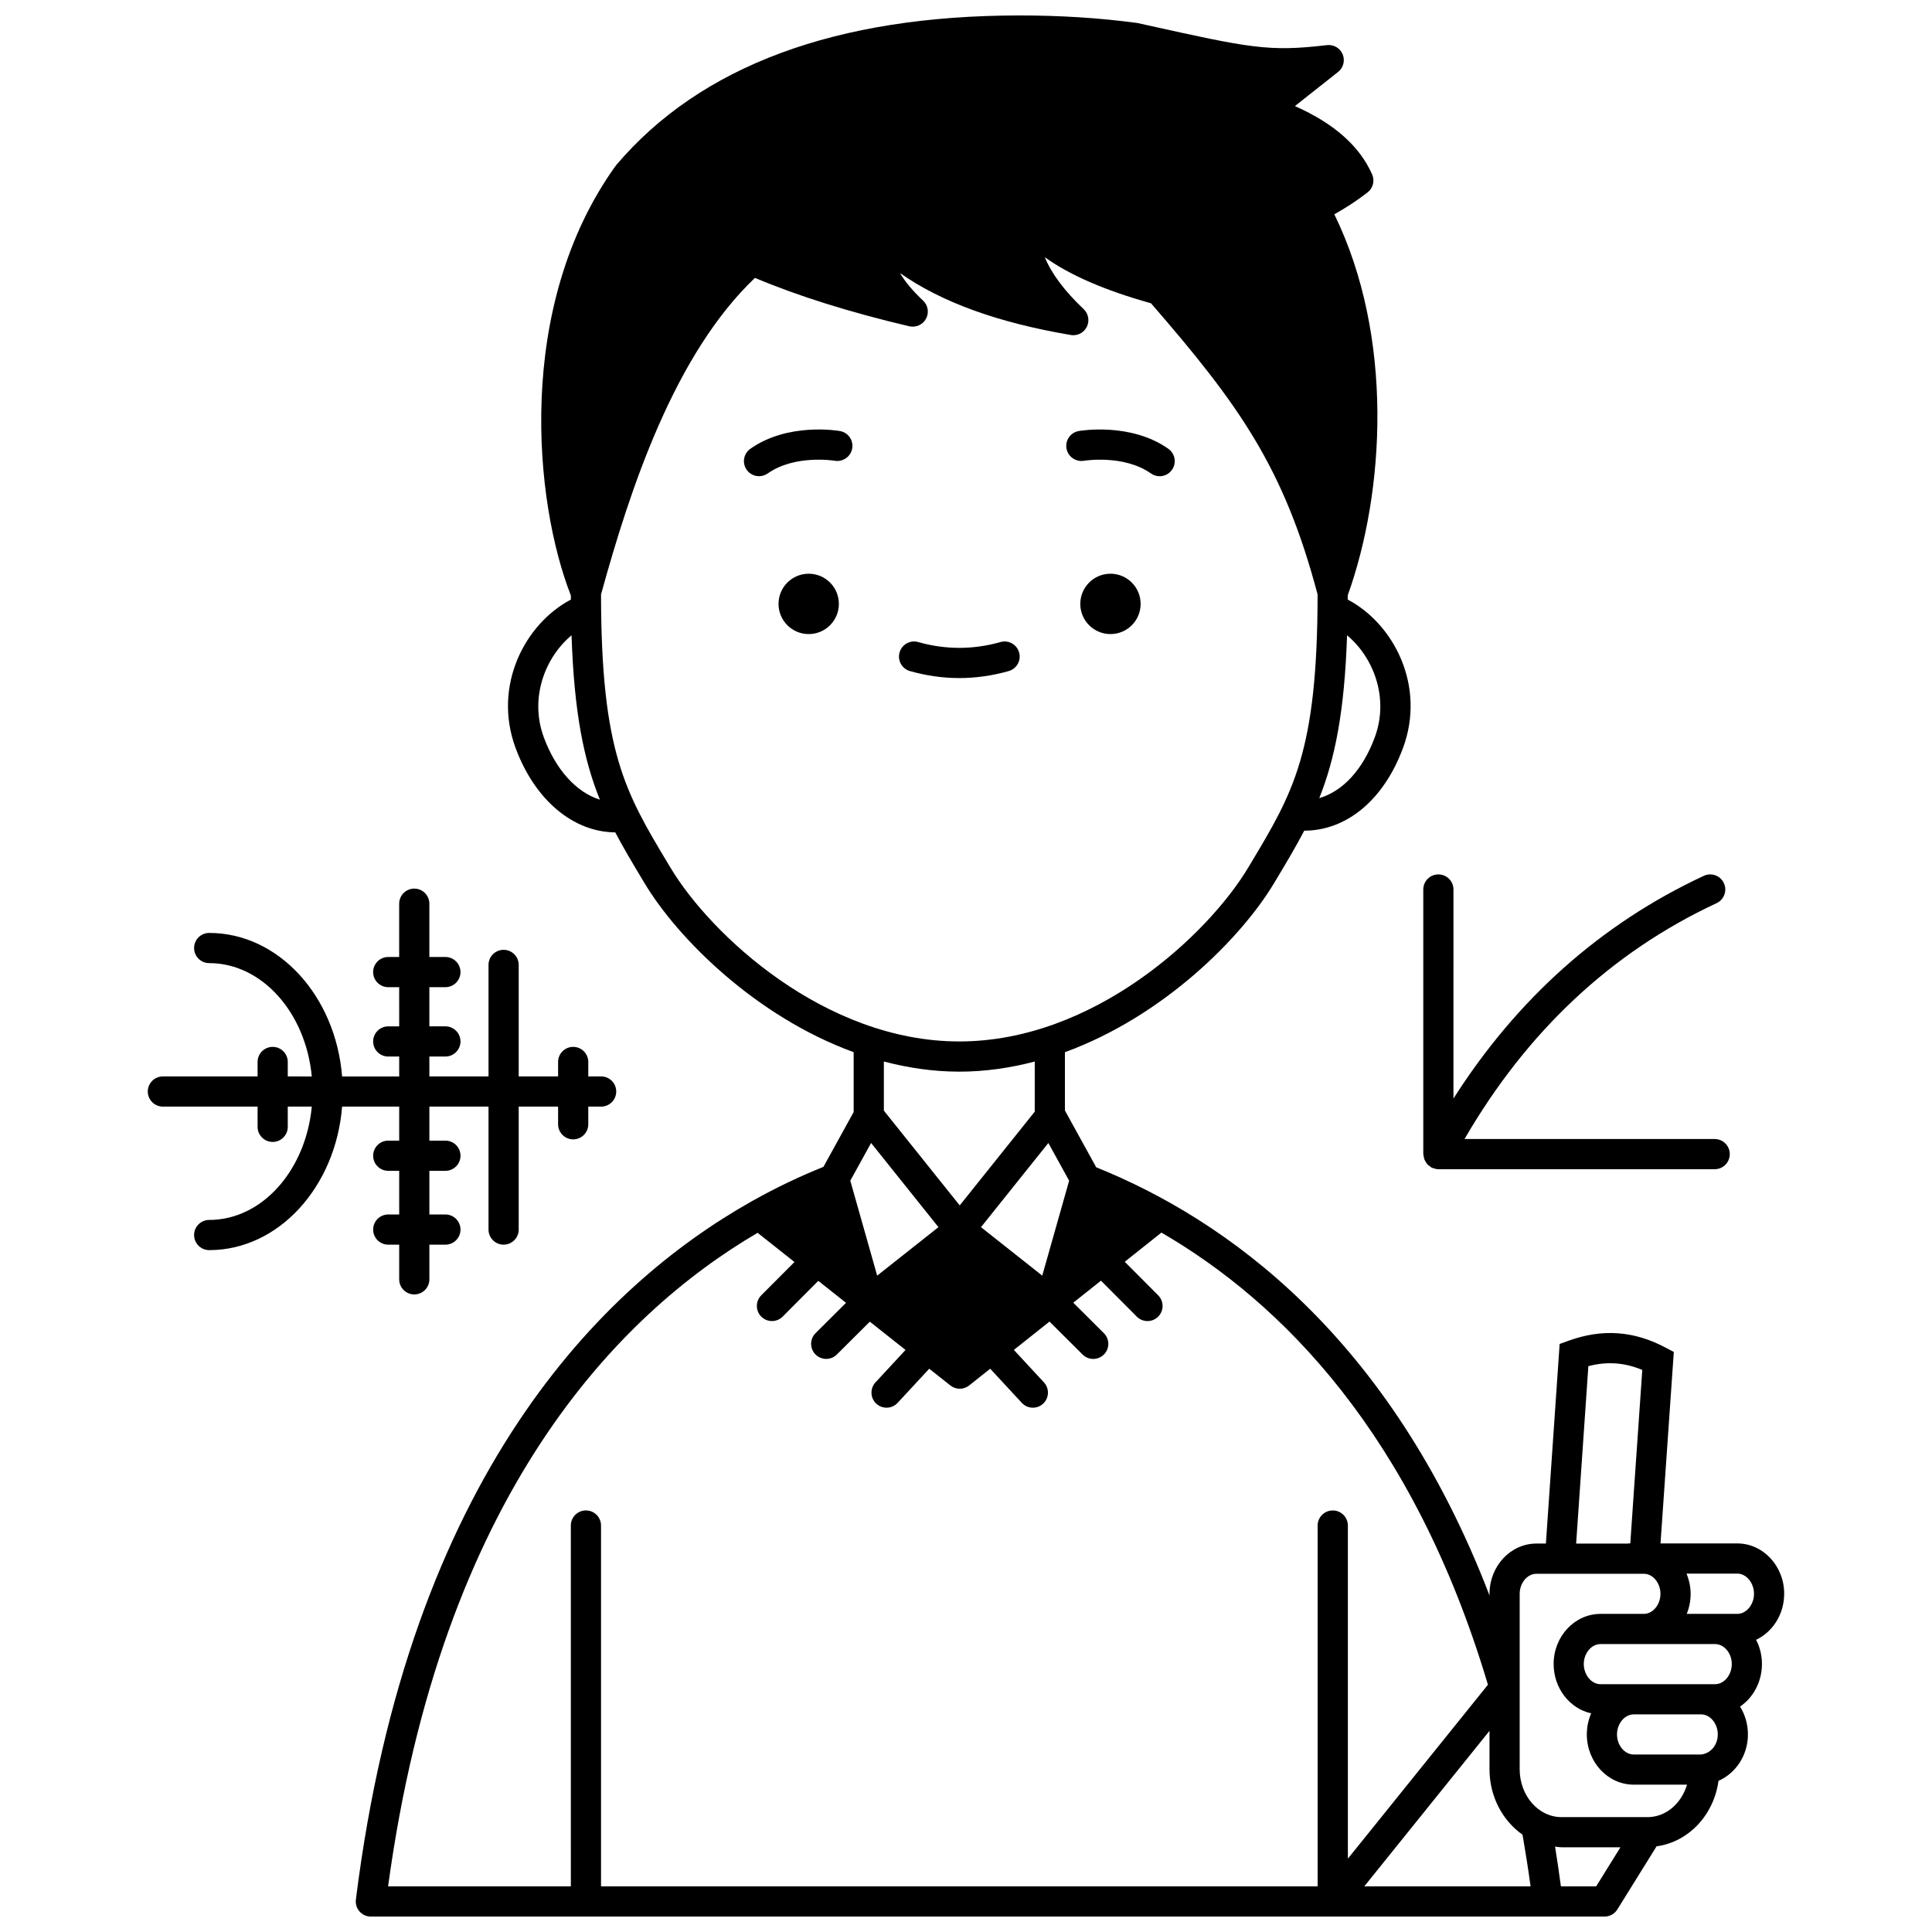 <?xml version="1.0" encoding="UTF-8"?>
<!-- Uploaded to: ICON Repo, www.svgrepo.com, Generator: ICON Repo Mixer Tools -->
<svg width="800px" height="800px" version="1.1" viewBox="144 144 512 512" xmlns="http://www.w3.org/2000/svg">
 <defs>
  <clipPath id="a">
   <path d="m238 148.09h379v503.81h-379z"/>
  </clipPath>
 </defs>
 <path d="m446.28 304.04c0 4.418-3.578 7.996-7.996 7.996-4.414 0-7.996-3.578-7.996-7.996 0-4.418 3.582-7.996 7.996-7.996 4.418 0 7.996 3.578 7.996 7.996"/>
 <path d="m366.31 304.04c0 4.418-3.578 7.996-7.996 7.996s-7.996-3.578-7.996-7.996c0-4.418 3.578-7.996 7.996-7.996s7.996 3.578 7.996 7.996"/>
 <path d="m431.25 266.11c0.109-0.02 10.543-1.727 17.766 3.363 0.699 0.496 1.504 0.73 2.301 0.73 1.254 0 2.496-0.586 3.269-1.695 1.273-1.809 0.84-4.301-0.965-5.574-9.973-7.023-23.191-4.801-23.75-4.703-2.172 0.383-3.613 2.445-3.242 4.617 0.379 2.18 2.484 3.629 4.621 3.262z"/>
 <path d="m366.6 258.23c-0.562-0.098-13.766-2.332-23.754 4.703-1.805 1.273-2.238 3.766-0.965 5.57 0.777 1.109 2.016 1.695 3.269 1.695 0.797 0 1.594-0.234 2.301-0.73 7.219-5.082 17.66-3.379 17.77-3.363 2.16 0.355 4.238-1.074 4.617-3.246 0.387-2.172-1.062-4.242-3.238-4.629z"/>
 <path d="m411.32 321.84c2.125-0.602 3.359-2.812 2.754-4.934-0.602-2.129-2.828-3.359-4.934-2.754-7.25 2.051-14.57 2.051-21.812 0-2.106-0.609-4.332 0.629-4.934 2.754-0.602 2.129 0.633 4.336 2.754 4.938 4.332 1.227 8.734 1.852 13.082 1.852 4.352-0.004 8.754-0.629 13.09-1.855z"/>
 <g clip-path="url(#a)">
  <path d="m616.83 566.38c0-7.363-5.582-13.355-12.434-13.355h-20.344l3.523-50.746-2.305-1.215c-8.316-4.383-16.648-4.969-25.496-1.785l-2.453 0.883-3.644 52.895h-2.504c-6.856 0-12.434 5.973-12.434 13.316v0.453c-26.461-68.949-70.102-99.738-104.23-113.48l-8.293-15.043v-15.461c26.137-9.543 46.742-30.324 55.406-44.77l0.523-0.871c2.766-4.606 5.262-8.793 7.488-13.059 11.258-0.016 21.133-8.207 26.211-22.016 6.027-16.398-2.484-32.805-14.688-39.234 0-0.391 0.012-0.75 0.012-1.148 9.848-27.438 12.281-68.5-3.559-100.95 3-1.684 5.938-3.574 8.812-5.805 1.453-1.129 1.945-3.102 1.203-4.781-3.34-7.508-10.062-13.473-20.461-18.098l11.441-9.043c1.402-1.113 1.898-3.016 1.215-4.672-0.684-1.648-2.348-2.637-4.164-2.438-15.508 1.836-20.48 0.73-48.117-5.391l-2.031-0.453c-0.172-0.035-0.379-0.062-0.578-0.078-9.648-1.289-19.969-1.941-30.684-1.941-48.664 0-84.652 13.352-106.96 39.676-0.039 0.043-0.047 0.105-0.082 0.148-0.031 0.043-0.082 0.062-0.117 0.109-26.711 37.266-21.484 89.148-11.809 113.76 0 0.379 0.008 0.723 0.012 1.105-12.203 6.43-20.715 22.836-14.691 39.238 5.094 13.859 15.273 22.367 26.449 22.461 2.164 4.109 4.582 8.164 7.25 12.605l0.523 0.875c8.668 14.445 29.27 35.227 55.406 44.77v15.859l-8.012 14.531c-5.801 2.328-12.188 5.289-18.934 9.086-0.078 0.039-0.156 0.078-0.23 0.129-39.43 22.258-90.684 72.5-104.74 184.97-0.145 1.141 0.211 2.281 0.969 3.144 0.758 0.859 1.852 1.352 3 1.352h311.88 0.008 15.043c1.383 0 2.668-0.715 3.398-1.887l10.395-16.727c8.465-1.156 15.168-8.262 16.414-17.359 4.598-2.019 7.797-6.789 7.797-12.293 0-2.727-0.77-5.266-2.082-7.383 3.484-2.367 5.797-6.547 5.797-11.293 0-2.324-0.562-4.508-1.547-6.406 4.379-2.066 7.438-6.754 7.438-12.188zm-51.898-60.336c4.934-1.293 9.578-0.969 14.289 1.004l-3.18 45.98h-0.48c-0.066 0-0.125 0.035-0.191 0.039h-13.676zm-137.6-49.148-7.125 25.16-16.234-12.844 17.852-22.309zm-28.996 6.551-20.102-25.117v-13.016c6.422 1.684 13.105 2.684 19.992 2.684s13.57-0.996 19.992-2.684v13.285zm102.65-151.09c6.957 5.789 11.207 16.535 7.359 27.004-3.18 8.645-8.539 14.367-14.723 16.148 4.121-10.32 6.688-22.824 7.363-43.152zm-212.88 27.008c-3.848-10.473 0.402-21.215 7.359-27.004 0.684 20.59 3.297 33.16 7.512 43.555-6.172-1.914-11.668-7.856-14.871-16.551zm33.582 34.586-0.527-0.875c-11.488-19.137-17.828-29.738-17.883-71.531 7.856-28.574 19.598-63.734 40.793-83.902 11.48 4.828 25.055 9.094 40.898 12.824 1.77 0.395 3.582-0.406 4.438-2 0.859-1.594 0.535-3.566-0.785-4.805-2.688-2.523-4.727-4.949-6.125-7.309 10.992 7.738 25.93 13.148 45.27 16.426 0.223 0.039 0.449 0.055 0.668 0.055 1.496 0 2.894-0.84 3.578-2.211 0.785-1.574 0.453-3.481-0.824-4.691-5.094-4.832-8.539-9.438-10.309-13.777 6.652 4.793 15.973 8.809 28.148 12.219 23.172 26.719 35.215 43.387 44.148 77.172-0.051 41.801-6.402 52.398-17.887 71.539l-0.523 0.871c-10.676 17.801-40.906 46.039-76.539 46.039-35.637 0-65.863-28.238-76.539-46.043zm53.16 72.949 17.852 22.309-16.238 12.848-7.125-25.164zm122.34 97.387c-2.211 0-4 1.793-4 4v95.621h-189.91v-95.629c0-2.207-1.789-4-4-4-2.211 0-4 1.793-4 4l0.004 95.629h-48.434c14.133-103.91 60.957-151.52 97.926-173.2l9.766 7.738-8.797 8.824c-1.562 1.562-1.555 4.094 0.008 5.656 0.781 0.777 1.801 1.168 2.824 1.168 1.027 0 2.051-0.391 2.832-1.176l9.445-9.477 7.352 5.824-8.07 8.031c-1.566 1.559-1.574 4.086-0.016 5.652 0.781 0.785 1.809 1.176 2.836 1.176 1.02 0 2.043-0.387 2.82-1.168l8.742-8.699 9.457 7.492-7.957 8.594c-1.504 1.621-1.406 4.152 0.215 5.648 0.77 0.711 1.746 1.062 2.719 1.062 1.074 0 2.148-0.434 2.93-1.285l8.375-9.043 5.606 4.438c0.727 0.578 1.605 0.867 2.488 0.867 0.879 0 1.758-0.289 2.488-0.867l5.578-4.438 8.371 9.043c0.785 0.852 1.859 1.285 2.93 1.285 0.973 0 1.945-0.352 2.719-1.062 1.621-1.5 1.719-4.031 0.215-5.648l-7.965-8.602 9.441-7.508 8.77 8.73c0.777 0.777 1.801 1.168 2.82 1.168 1.027 0 2.055-0.391 2.836-1.176 1.559-1.566 1.551-4.094-0.016-5.652l-8.109-8.074 7.34-5.836 9.496 9.527c0.781 0.785 1.805 1.176 2.832 1.176 1.023 0 2.043-0.387 2.824-1.168 1.562-1.559 1.566-4.09 0.008-5.656l-8.859-8.887 9.719-7.734c31.707 18.395 66.723 53.379 86.531 119.82l-37.117 46.094v-88.281c-0.008-2.211-1.797-4-4.008-4zm8.355 99.621 33.191-41.215v10.184c0 7.273 3.5 13.648 8.754 17.332 0.77 4.484 1.5 9.051 2.133 13.695h-44.078zm61.457 0h-9.344c-0.477-3.551-0.992-7.066-1.547-10.543 0.566 0.055 1.117 0.184 1.695 0.184h15.633zm13.637-18.352h-22.832c-6.106 0-11.074-5.688-11.074-12.676v-20.926c0.012-0.078-0.004-0.16 0-0.238v-25.336c0-2.883 2.035-5.316 4.438-5.316h28.516c1.059 0.016 2.109 0.527 2.875 1.367 0.953 1.078 1.477 2.481 1.477 3.949 0 2.883-2.016 5.316-4.402 5.316h-11.473c-6.856 0-12.434 5.953-12.434 13.273 0 6.445 4.277 11.844 9.945 13.082-0.738 1.699-1.148 3.594-1.148 5.586 0 7.34 5.578 13.316 12.43 13.316h14.121c-1.477 4.981-5.574 8.602-10.438 8.602zm14.199-16.594h-17.879c-2.406 0-4.434-2.434-4.434-5.316 0-2.883 2.031-5.316 4.434-5.316 0.008 0 0.012-0.004 0.02-0.004h17.836c0.008 0 0.012 0.004 0.02 0.004 2.383 0 4.398 2.434 4.398 5.316 0.004 2.672-1.777 5.008-4.394 5.316zm3.676-18.633h-3.672c-0.008 0-0.012-0.004-0.02-0.004h-17.875c-0.008 0-0.012 0.004-0.02 0.004h-8.766c-2.406 0-4.438-2.453-4.438-5.359 0-2.859 2.035-5.277 4.438-5.277h30.348c2.406 0 4.434 2.414 4.434 5.277 0.008 2.902-2.019 5.359-4.43 5.359zm5.879-18.633h-13.387c0.664-1.633 1.031-3.426 1.031-5.316 0-1.863-0.395-3.672-1.094-5.359h13.449c2.406 0 4.438 2.453 4.438 5.359 0 2.879-2.035 5.316-4.438 5.316z"/>
 </g>
 <path d="m521.46 451.21c0.09 0.238 0.219 0.445 0.352 0.664 0.133 0.219 0.25 0.441 0.43 0.637 0.188 0.207 0.414 0.363 0.645 0.527 0.148 0.109 0.258 0.262 0.426 0.348 0.066 0.035 0.145 0.047 0.211 0.078 0.094 0.043 0.188 0.07 0.285 0.109 0.453 0.168 0.914 0.281 1.379 0.281h0.004 73.215c2.211 0 4-1.793 4-4 0-2.207-1.789-4-4-4h-66.293c16.477-28.426 38.871-49.5 66.793-62.504 2.004-0.934 2.871-3.312 1.934-5.312-0.922-1.996-3.297-2.871-5.309-1.934-27.219 12.676-49.465 32.516-66.352 59.023l0.004-55.402c0-2.207-1.789-4-4-4-2.211 0-4 1.793-4 4v70.129c0 0.188 0.082 0.352 0.109 0.531 0.043 0.285 0.07 0.555 0.168 0.824z"/>
 <path d="m249.79 446.28h-2.902c-2.211 0-4 1.793-4 4 0 2.207 1.789 4 4 4h2.902v11.57h-2.902c-2.211 0-4 1.793-4 4 0 2.207 1.789 4 4 4h2.902v9.188c0 2.207 1.789 4 4 4 2.211 0 4-1.793 4-4v-9.188h4.246c2.211 0 4-1.793 4-4 0-2.207-1.789-4-4-4h-4.246v-11.57h4.246c2.211 0 4-1.793 4-4 0-2.207-1.789-4-4-4h-4.246v-9.016h15.672v32.582c0 2.207 1.789 4 4 4 2.211 0 4-1.793 4-4v-32.582h10.438v4.68c0 2.207 1.789 4 4 4 2.211 0 4-1.793 4-4v-4.68h3.406c2.211 0 4-1.793 4-4s-1.789-4-4-4h-3.406v-3.832c0-2.207-1.789-4-4-4-2.211 0-4 1.793-4 4v3.832h-10.438v-29.551c0-2.207-1.789-4-4-4-2.211 0-4 1.793-4 4v29.551h-15.672l-0.004-5.273h4.246c2.211 0 4-1.793 4-4s-1.789-4-4-4h-4.246v-10.379h4.246c2.211 0 4-1.793 4-4s-1.789-4-4-4h-4.246v-14.121c0-2.207-1.789-4-4-4-2.211 0-4 1.793-4 4v14.121h-2.902c-2.211 0-4 1.793-4 4s1.789 4 4 4h2.902l0.004 10.383h-2.902c-2.211 0-4 1.793-4 4 0 2.207 1.789 4 4 4h2.902v5.273h-15.129c-1.703-21.305-16.84-38.031-35.223-38.031-2.211 0-4 1.793-4 4s1.789 4 4 4c14.016 0 25.59 13.148 27.191 30.031l-6.367-0.004v-3.832c0-2.207-1.789-4-4-4-2.211 0-4 1.793-4 4v3.832h-25.098c-2.211 0-4 1.793-4 4s1.789 4 4 4h25.098v5.359c0 2.207 1.789 4 4 4 2.211 0 4-1.793 4-4v-5.359h6.367c-1.598 16.883-13.172 30.031-27.191 30.031-2.211 0-4 1.793-4 4s1.789 4 4 4c18.383 0 33.52-16.727 35.223-38.031h15.129z"/>
</svg>